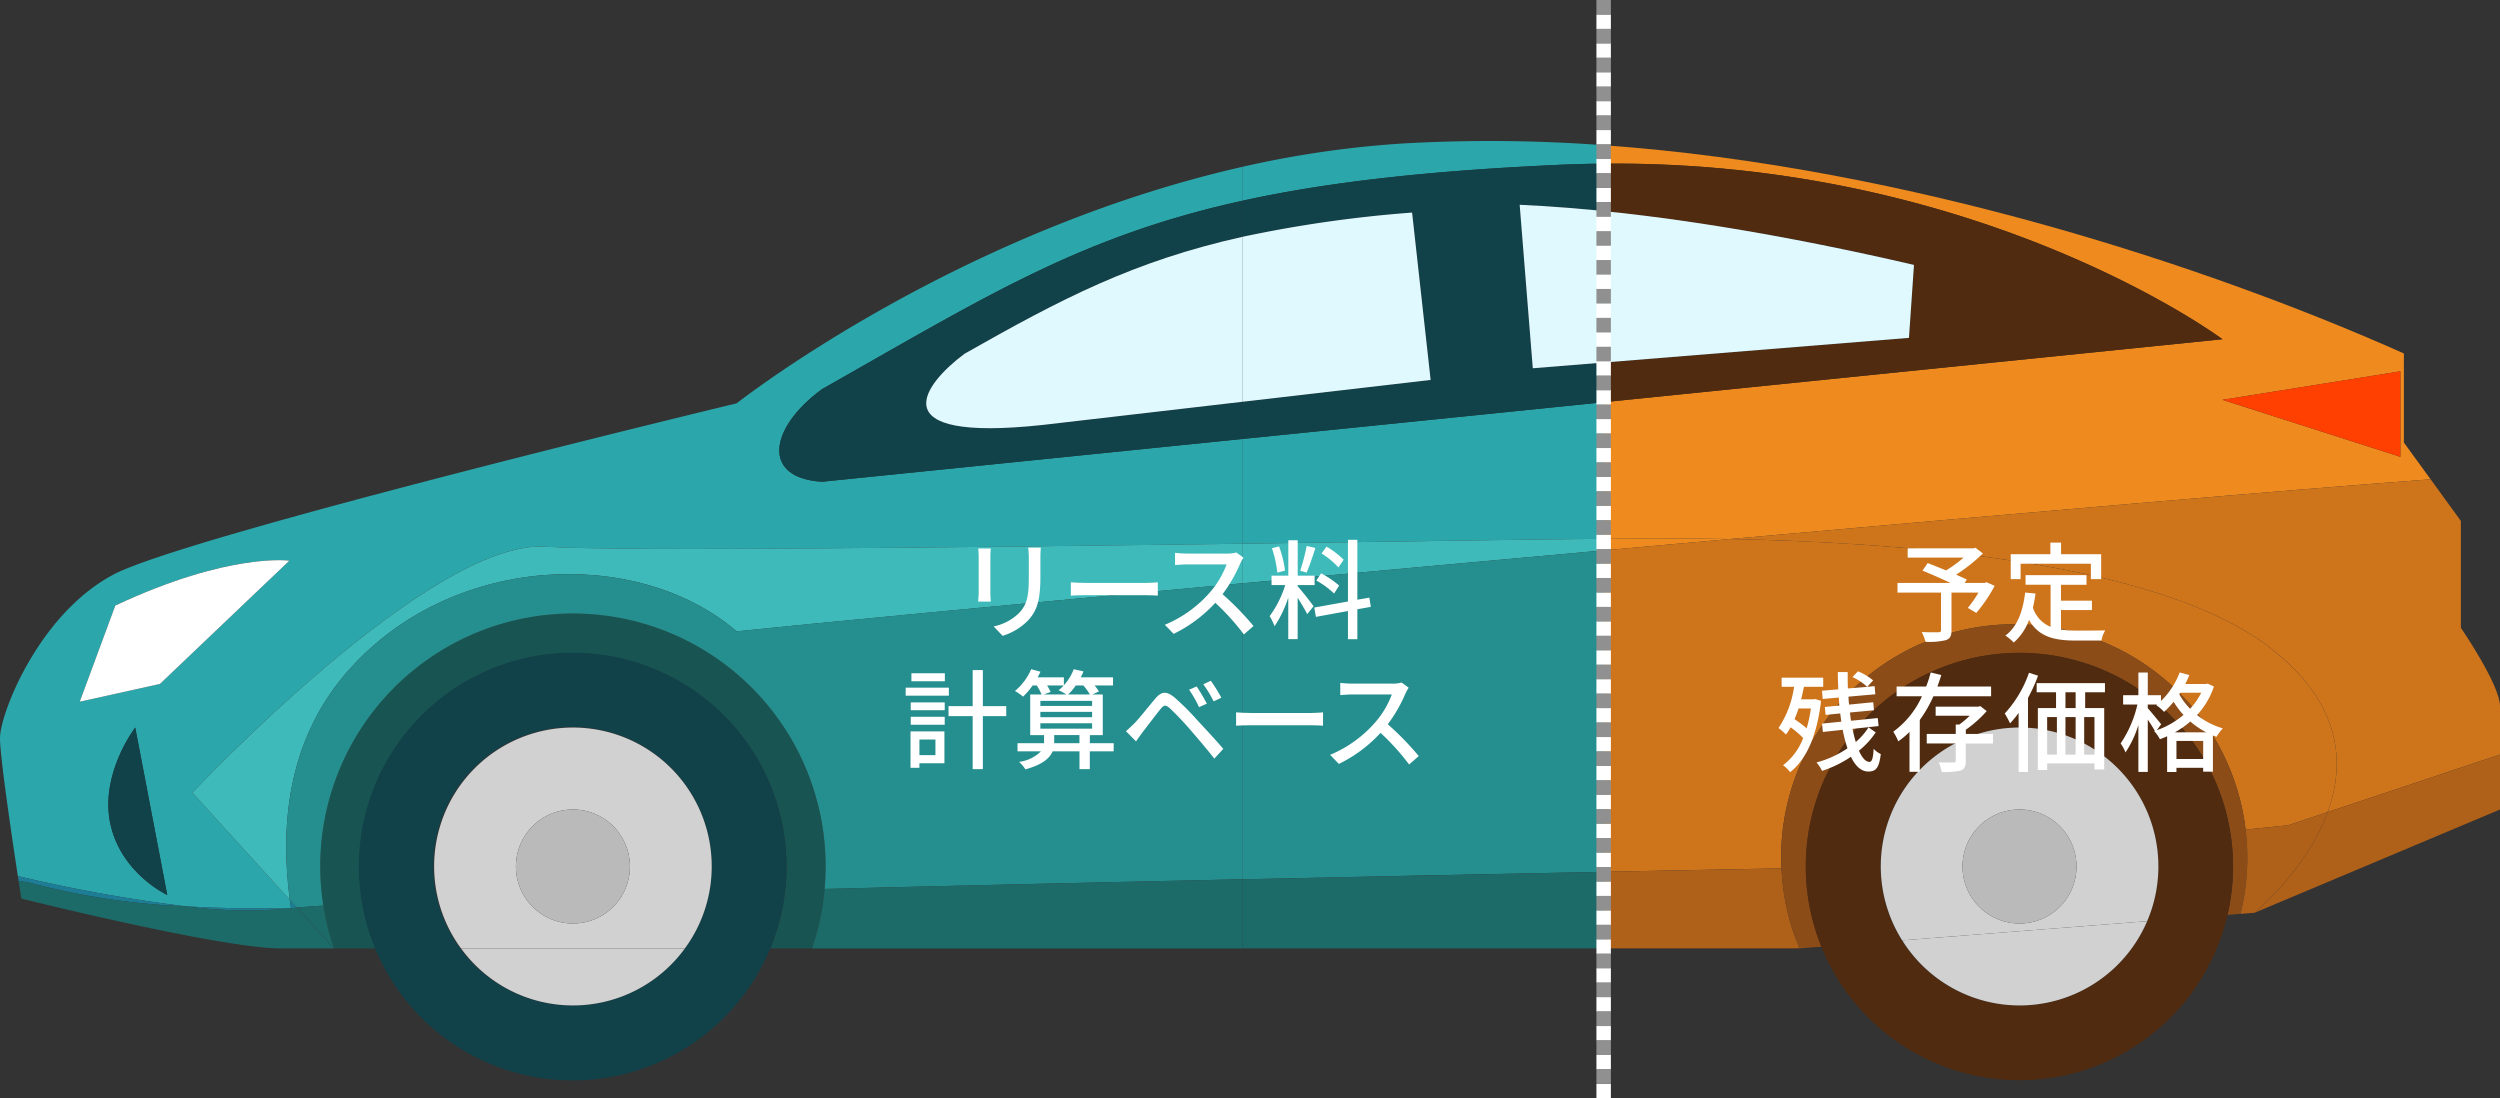 <svg xmlns="http://www.w3.org/2000/svg" viewBox="0 0 346 152"><rect x="0" y="0" width="346" height="152" fill="#333333" stroke="none"/><defs><style>.cls-1,.cls-21,.cls-22,.cls-23,.cls-24{fill:none;}.cls-2{fill:#2ba7ab;}.cls-3{fill:#ee8a1e;}.cls-4{fill:#3fbaba;}.cls-5{fill:#512b0f;}.cls-6{fill:#114149;}.cls-7{fill:#dff9ff;}.cls-8{fill:#ce741b;}.cls-9{fill:#258e8e;}.cls-10{fill:#af6019;}.cls-11{fill:#1c6b69;}.cls-12{fill:#185451;}.cls-13{fill:#8c4c17;}.cls-14{fill:#d1d1d1;}.cls-15{fill:#bababa;}.cls-16{fill:#fff;}.cls-17{fill:#ff4000;}.cls-18{fill:#1e7d96;}.cls-19{fill:#a1b613;}.cls-20{fill:#96a00e;}.cls-21,.cls-22{stroke:#fff;}.cls-21,.cls-22,.cls-23,.cls-24{stroke-linecap:square;stroke-miterlimit:10;stroke-width:2px;}.cls-22,.cls-24{stroke-dasharray:0.02 3.98;}.cls-23,.cls-24{stroke:#909090;}</style></defs><title>calculation</title><g id="レイヤー_2" data-name="レイヤー 2"><g id="レイヤー_1-2" data-name="レイヤー 1"><polygon class="cls-1" points="332.21 63.222 332.21 51.388 307.582 55.332 332.21 63.222"/><path class="cls-1" d="M264.9,36.664a352.477,352.477,0,0,0-42.949-7.446V50.173L264.2,46.759C264.428,43.405,264.667,39.911,264.9,36.664Z"/><path class="cls-1" d="M210.322,28.34l1.816,22.626,9.808-.793V29.218C218.028,28.819,214.137,28.514,210.322,28.34Z"/><path class="cls-2" d="M221.946,74.577V55.664L172,60.747v14.5c24.145-.329,44.112-.649,47.406-.649C220,74.6,220.86,74.59,221.946,74.577Z"/><path class="cls-2" d="M221.946,22.645V20.1a212.91,212.91,0,0,0-27.4-.265A138.923,138.923,0,0,0,172,23.079V27.77c11.491-2.523,25.4-4.145,44.216-4.979C218.153,22.705,220.059,22.662,221.946,22.645Z"/><path class="cls-3" d="M340.584,72.1,332.7,61.249V48.921C306.39,37.171,264.276,23.1,221.946,20.1v2.548c52.361-.491,85.636,24.3,85.636,24.3l-85.636,8.715V74.577c3.627-.045,9.837-.124,17.457.024,40.453-3.616,78.534-6.907,96.994-8.265Zm-8.374-8.875-24.628-7.89,24.628-3.944Z"/><path class="cls-4" d="M221.946,74.577c-1.086.013-1.95.023-2.539.023-3.294,0-23.261.32-47.406.649v5.472c15.788-1.456,32.857-3.013,49.945-4.553Z"/><path class="cls-3" d="M221.946,74.577v1.591c5.834-.526,11.669-1.05,17.457-1.567C231.783,74.453,225.573,74.532,221.946,74.577Z"/><path class="cls-5" d="M264.9,36.664c-.228,3.247-.467,6.741-.695,10.095l-42.254,3.414v5.491l85.636-8.715s-33.275-24.795-85.636-24.3v6.573A352.477,352.477,0,0,1,264.9,36.664Z"/><path class="cls-6" d="M221.946,50.173l-9.808.793L210.322,28.34c3.815.174,7.706.479,11.624.878V22.645c-1.887.017-3.793.06-5.729.146C197.4,23.625,183.492,25.247,172,27.77v5a174.518,174.518,0,0,1,23.432-3.347L198,52.58,172,55.6v5.149l49.945-5.083Z"/><path class="cls-7" d="M195.433,29.421A174.518,174.518,0,0,0,172,32.768V55.6l26-3.018Z"/><path class="cls-8" d="M221.946,120.657c9.744-.193,18.16-.355,24.6-.477-.022-.5-.037-.991-.037-1.491a32.255,32.255,0,0,1,64.281-3.873l5.875-.594,5.478-1.828c2.485-6.785,2.006-15.136-8.178-22.9-15.61-11.906-51.5-14.44-74.565-14.888-5.788.517-11.623,1.041-17.457,1.567Z"/><path class="cls-9" d="M221.946,76.168c-17.088,1.54-34.157,3.1-49.945,4.553v40.968c18.177-.393,35.518-.747,49.945-1.032Z"/><path class="cls-10" d="M221.946,131.262h26.043l1.027-.079q-.287-.681-.54-1.379c-.06-.164-.113-.331-.171-.5-.1-.3-.208-.6-.3-.9-.067-.211-.127-.424-.189-.636-.076-.26-.151-.52-.22-.782-.064-.24-.123-.482-.181-.725s-.112-.473-.163-.711c-.057-.264-.111-.528-.161-.794-.041-.217-.079-.435-.116-.654-.048-.287-.095-.573-.136-.862-.027-.195-.05-.391-.074-.587-.038-.313-.076-.625-.1-.94-.015-.159-.024-.319-.036-.479-.027-.35-.056-.7-.072-1.054-6.443.122-14.859.284-24.6.477Z"/><path class="cls-11" d="M172,121.689v9.573h49.945V120.657C207.519,120.942,190.178,121.3,172,121.689Z"/><path class="cls-12" d="M113.048,129.052a34.863,34.863,0,0,0,.8-3.764c.015-.1.029-.2.043-.3.095-.648.176-1.3.235-1.961h0c.091-1.024.14-2.06.14-3.109a34.97,34.97,0,1,0-69.512,5.413h0q.239,1.521.6,3l0,.02c.111.449.233.893.361,1.334.014.051.027.1.042.153q.212.719.452,1.423H52a29.551,29.551,0,1,1,54.6,0h5.782c.2-.585.381-1.18.551-1.779C112.969,129.34,113.009,129.2,113.048,129.052Z"/><path class="cls-13" d="M311.032,118.689c0-.647-.023-1.288-.062-1.925,0-.034-.006-.068-.008-.1q-.062-.93-.169-1.846h0a32.255,32.255,0,0,0-64.281,3.873c0,.5.015,1,.037,1.491h0c.016.353.044.7.071,1.054.012.16.021.32.036.479.029.315.067.627.1.94.024.2.047.392.074.587.041.289.088.575.136.862.037.218.075.437.116.654.05.266.1.53.161.794.051.238.106.475.163.711s.117.485.181.725c.069.262.144.522.22.782.062.212.122.425.189.636.095.3.2.6.3.9.058.165.111.332.171.5.17.464.349.925.54,1.379l-1.027.079h1.027l3.1-.242a29.552,29.552,0,1,1,56.171-4.4l3.729-.292-1.937.149A32.463,32.463,0,0,0,311.032,118.689Z"/><path class="cls-6" d="M79.3,90.342a29.594,29.594,0,1,0,29.551,29.58A29.566,29.566,0,0,0,79.3,90.342Zm0,48.811a19.271,19.271,0,1,1,15.487-7.891A19.156,19.156,0,0,1,79.3,139.153Z"/><path class="cls-14" d="M79.3,139.153a19.151,19.151,0,0,0,15.487-7.891H63.808A19.156,19.156,0,0,0,79.3,139.153Z"/><path class="cls-14" d="M98.5,119.922a19.208,19.208,0,1,0-34.695,11.34H94.784A19.131,19.131,0,0,0,98.5,119.922ZM79.3,127.812a7.889,7.889,0,1,1,7.882-7.89A7.886,7.886,0,0,1,79.3,127.812Z"/><path class="cls-15" d="M79.3,112.035a7.889,7.889,0,1,0,7.882,7.887A7.884,7.884,0,0,0,79.3,112.035Z"/><path class="cls-5" d="M279.51,90.342a29.577,29.577,0,1,0,29.549,29.58A29.565,29.565,0,0,0,279.51,90.342Zm0,48.811a19.227,19.227,0,1,1,17.657-11.659A19.171,19.171,0,0,1,279.51,139.153Z"/><path class="cls-14" d="M279.51,139.153a19.212,19.212,0,0,0,17.657-11.659l-33.9,2.653A19.171,19.171,0,0,0,279.51,139.153Z"/><path class="cls-14" d="M298.719,119.922a19.209,19.209,0,1,0-35.456,10.225l33.9-2.653A19.173,19.173,0,0,0,298.719,119.922Zm-19.209,7.89a7.889,7.889,0,1,1,7.878-7.89A7.887,7.887,0,0,1,279.51,127.812Z"/><path class="cls-15" d="M279.51,112.035a7.889,7.889,0,1,0,7.878,7.887A7.885,7.885,0,0,0,279.51,112.035Z"/><path class="cls-2" d="M25.745,125.438c5.328.3,10.419.335,14.529.271-.058-.38-.107-.772-.159-1.16L26.624,109.7S59.563,74.6,75.5,75.664c9.761.65,58.349.105,96.5-.415v-14.5l-58.228,5.926c-8.373-.494-7.388-7.4,0-12.819,22.5-12.732,35.71-21.139,58.228-26.084V23.079c-40.015,9.05-70.049,32.745-70.049,32.745S26.105,74.069,15.762,79.491,0,98.722,0,102.175s2.954,22.188,2.954,22.188-.194-1.232-.482-3.118A210.044,210.044,0,0,0,25.745,125.438ZM15.27,114.007c-1.478-6.905,3.446-13.315,3.446-13.315l4.434,23.176S16.747,120.908,15.27,114.007Zm.689-30.2C31.718,76.41,40.051,77.6,40.051,77.6L22.142,94.653l-11.11,2.465Z"/><path class="cls-4" d="M47.776,93.3C62.058,76.533,88.16,75.548,101.952,87.38c10.545-1.1,37.58-3.666,70.049-6.659V75.249c-38.152.52-86.74,1.065-96.5.415C59.563,74.6,26.624,109.7,26.624,109.7l13.491,14.848C38.837,115,39.511,103,47.776,93.3Z"/><path class="cls-6" d="M144.281,58.815c-22.873,2.458-16.289-5.782-10.768-9.869C146.809,41.4,156.864,36.132,172,32.768v-5c-22.518,4.945-35.727,13.352-58.228,26.084-7.388,5.424-8.373,12.325,0,12.819L172,60.747V55.6Z"/><path class="cls-7" d="M144.281,58.815,172,55.6V32.768c-15.137,3.364-25.192,8.636-38.488,16.178C127.992,53.033,121.408,61.273,144.281,58.815Z"/><path class="cls-7" d="M210.322,28.34l1.816,22.626L264.2,46.759c.228-3.354.467-6.848.695-10.095C248.15,32.779,228.408,29.167,210.322,28.34Z"/><path class="cls-6" d="M15.27,114.007c1.477,6.9,7.88,9.861,7.88,9.861l-4.434-23.176S13.792,107.1,15.27,114.007Z"/><path class="cls-16" d="M40.051,77.6s-8.333-1.19-24.092,6.206L11.032,97.118l11.11-2.465Z"/><polygon class="cls-17" points="332.21 63.222 332.21 51.388 307.582 55.332 332.21 63.222"/><path class="cls-18" d="M25.745,125.438a63.062,63.062,0,0,0,14.529.271C36.164,125.773,31.073,125.739,25.745,125.438Z"/><path class="cls-8" d="M340.584,86.888V72.1L336.4,66.336c-18.46,1.358-56.541,4.649-96.994,8.265,23.065.448,58.955,2.982,74.565,14.888,10.184,7.769,10.663,16.12,8.178,22.905L346,104.433v-6.7C346,94.778,340.584,86.888,340.584,86.888Z"/><path class="cls-18" d="M40.274,125.709c.228-.031.5-.062.81-.094l-.969-1.066C40.167,124.937,40.216,125.329,40.274,125.709Z"/><path class="cls-19" d="M45.356,128.332l0,.02Z"/><path class="cls-19" d="M247.249,125.55c.051.238.106.475.163.711C247.355,126.025,247.3,125.788,247.249,125.55Z"/><path class="cls-19" d="M45.721,129.686c.014.051.027.1.042.153C45.748,129.788,45.735,129.737,45.721,129.686Z"/><path class="cls-19" d="M247.593,126.986c.069.262.144.522.22.782C247.737,127.508,247.662,127.248,247.593,126.986Z"/><path class="cls-19" d="M246.762,122.653c.024.2.047.392.074.587C246.809,123.045,246.786,122.849,246.762,122.653Z"/><path class="cls-19" d="M248,128.4c.095.3.2.6.3.9C248.2,129.008,248.1,128.708,248,128.4Z"/><path class="cls-19" d="M113.89,124.992c-.014.1-.028.2-.043.3C113.862,125.19,113.876,125.091,113.89,124.992Z"/><path class="cls-19" d="M310.962,116.662c0,.034.006.068.008.1C310.967,116.73,310.964,116.7,310.962,116.662Z"/><path class="cls-19" d="M246.621,121.234c.012.16.021.32.036.479C246.642,121.554,246.633,121.394,246.621,121.234Z"/><path class="cls-19" d="M113.048,129.052c-.039.145-.079.288-.12.431C112.969,129.34,113.009,129.2,113.048,129.052Z"/><path class="cls-19" d="M248.476,129.8q.255.7.54,1.379C248.825,130.729,248.646,130.268,248.476,129.8Z"/><path class="cls-9" d="M101.952,87.38C88.16,75.548,62.058,76.533,47.776,93.3c-8.265,9.7-8.939,21.7-7.661,31.252l.969,1.066c.9-.091,2.13-.184,3.669-.28a34.97,34.97,0,1,1,69.512-5.413c0,1.049-.049,2.085-.14,3.109,18.6-.469,38.7-.927,57.876-1.342V80.721C139.532,83.714,112.5,86.277,101.952,87.38Z"/><path class="cls-19" d="M246.972,124.1c.037.219.075.437.116.654C247.047,124.539,247.009,124.32,246.972,124.1Z"/><path class="cls-20" d="M44.753,125.335h0q.239,1.521.6,3Q44.993,126.856,44.753,125.335Z"/><path class="cls-20" d="M46.215,131.262q-.242-.7-.452-1.423Q45.975,130.556,46.215,131.262Z"/><path class="cls-20" d="M45.36,128.352q.168.672.361,1.334C45.593,129.245,45.471,128.8,45.36,128.352Z"/><path class="cls-18" d="M4.924,122.386a99.385,99.385,0,0,0,20.821,3.052,210.044,210.044,0,0,1-23.273-4.193c.288,1.886.482,3.118.482,3.118s-.145-.936-.373-2.419A11.975,11.975,0,0,1,4.924,122.386Z"/><path class="cls-11" d="M40.274,125.709a63.062,63.062,0,0,1-14.529-.271,99.385,99.385,0,0,1-20.821-3.052,11.975,11.975,0,0,0-2.343-.442c.228,1.483.373,2.419.373,2.419s27.582,6.9,35.956,6.9h7.305l-5.131-5.647C40.773,125.647,40.5,125.678,40.274,125.709Z"/><path class="cls-11" d="M45.721,129.686q-.193-.662-.361-1.334l0-.02q-.366-1.474-.6-3c-1.539.1-2.773.189-3.669.28l5.131,5.647q-.242-.7-.452-1.423C45.748,129.788,45.735,129.737,45.721,129.686Z"/><path class="cls-20" d="M248.305,129.308c.058.165.111.332.171.5C248.416,129.64,248.363,129.473,248.305,129.308Z"/><path class="cls-20" d="M246.657,121.713c.029.315.067.627.1.94C246.724,122.34,246.686,122.028,246.657,121.713Z"/><path class="cls-20" d="M246.55,120.18h0c.016.353.045.7.072,1.054C246.594,120.884,246.566,120.533,246.55,120.18Z"/><path class="cls-20" d="M112.377,131.262c.2-.585.381-1.18.551-1.779C112.758,130.082,112.578,130.677,112.377,131.262Z"/><path class="cls-20" d="M247.088,124.756c.05.266.1.53.161.794C247.192,125.286,247.138,125.022,247.088,124.756Z"/><path class="cls-20" d="M246.836,123.24c.041.289.088.575.136.862C246.924,123.815,246.877,123.529,246.836,123.24Z"/><path class="cls-20" d="M113.89,124.992c.095-.648.176-1.3.235-1.961h0C114.066,123.691,113.985,124.344,113.89,124.992Z"/><path class="cls-20" d="M247.813,127.768c.062.212.122.425.189.636C247.935,128.193,247.875,127.98,247.813,127.768Z"/><path class="cls-20" d="M113.847,125.288a34.863,34.863,0,0,1-.8,3.764A35.157,35.157,0,0,0,113.847,125.288Z"/><path class="cls-20" d="M247.412,126.261c.058.243.117.485.181.725C247.529,126.746,247.47,126.5,247.412,126.261Z"/><path class="cls-11" d="M114.125,123.031c-.059.66-.14,1.313-.235,1.961-.014.1-.028.2-.043.3a35.157,35.157,0,0,1-.8,3.764c-.039.145-.079.288-.12.431-.17.6-.35,1.194-.551,1.779H172v-9.573C152.824,122.1,132.72,122.562,114.125,123.031Z"/><path class="cls-20" d="M310.962,116.662c-.039-.62-.1-1.235-.169-1.846h0Q310.9,115.733,310.962,116.662Z"/><path class="cls-20" d="M310.97,116.764c.039.637.062,1.278.062,1.925C311.032,118.042,311.007,117.4,310.97,116.764Z"/><path class="cls-10" d="M312.018,126.332,346,112.035v-7.6l-23.854,7.961C319.185,120.475,312.018,126.332,312.018,126.332Z"/><path class="cls-10" d="M322.146,112.394l-5.478,1.828-5.875.594c.072.611.13,1.226.169,1.846,0,.034,0,.068.008.1.037.637.062,1.278.062,1.925a32.463,32.463,0,0,1-.951,7.792l1.937-.149S319.185,120.475,322.146,112.394Z"/><path class="cls-16" d="M137.128,75.909c-.03.314-.06.689-.06,1.109v5.026c0,.389.03.915.06,1.215h-1.753c.015-.255.075-.781.075-1.215V77.018c0-.27-.03-.8-.06-1.109Zm6.922-.121c-.03.391-.059.841-.059,1.381v2.67c0,3.434-.54,4.71-1.649,5.969a8.311,8.311,0,0,1-3.58,2.19l-1.244-1.305a6.922,6.922,0,0,0,3.626-1.965c1.048-1.184,1.244-2.354,1.244-4.979v-2.58a11.61,11.61,0,0,0-.091-1.381Z"/><path class="cls-16" d="M148.207,80.589c.48.045,1.409.09,2.218.09h8.136c.734,0,1.318-.06,1.678-.09v1.844c-.33-.014-1-.059-1.663-.059h-8.151c-.839,0-1.723.029-2.218.059Z"/><path class="cls-16" d="M172.094,77.183a5.193,5.193,0,0,0-.435.781,20.478,20.478,0,0,1-2.457,4.274,39.788,39.788,0,0,1,4.285,4.4l-1.333,1.17a32.406,32.406,0,0,0-3.956-4.38,19.177,19.177,0,0,1-5.768,4.3l-1.214-1.259a16.847,16.847,0,0,0,6.158-4.395,12.34,12.34,0,0,0,2.382-3.96h-5.5c-.585,0-1.394.074-1.633.09V76.509a15.986,15.986,0,0,0,1.633.105h5.558a4.542,4.542,0,0,0,1.3-.15Z"/><path class="cls-16" d="M179.6,81.143c.45.481,1.889,2.311,2.2,2.76l-.884,1.1c-.255-.54-.824-1.485-1.319-2.28v5.729h-1.3V82.7a15.63,15.63,0,0,1-1.9,3.975,7.565,7.565,0,0,0-.675-1.4,14.82,14.82,0,0,0,2.158-4.305h-1.9v-1.3h2.323V74.769h1.3v4.905h2.338v1.3H179.6Zm-2.817-1.889a15.376,15.376,0,0,0-.749-3.375l.989-.255a15.444,15.444,0,0,1,.824,3.345Zm5.275-3.42c-.39,1.17-.839,2.564-1.229,3.42l-.883-.27a26.693,26.693,0,0,0,.9-3.42Zm5.8,8.489v4.141h-1.3v-3.9l-4.436.811-.224-1.29,4.66-.84V74.709h1.3V83l1.663-.285.2,1.275Zm-3.221-2.175a11.513,11.513,0,0,0-2.457-1.8l.659-1a12.952,12.952,0,0,1,2.5,1.7Zm.6-3.614a10.921,10.921,0,0,0-2.338-1.936l.7-.944a11.967,11.967,0,0,1,2.367,1.815Z"/><path class="cls-16" d="M131.322,96.279h-5.978v-1.11h5.978Zm-.614,9.36h-3.461v.629h-1.229v-5.04h4.69Zm-4.66-8.43h4.7v1.08h-4.7Zm0,1.995h4.7v1.1h-4.7Zm4.72-4.92h-4.63v-1.1h4.63Zm-3.521,8.069v2.161h2.217v-2.161Zm12.016-3.239h-3.236v7.334h-1.408V99.114h-3.342V97.733h3.342V92.739h1.408v4.994h3.236Z"/><path class="cls-16" d="M154.13,103.988h-3.3v2.46H149.4v-2.46H145.68c-.39.945-1.409,1.846-3.761,2.49a5.173,5.173,0,0,0-.884-1.035,5.2,5.2,0,0,0,3.026-1.455h-3.236v-1.125H144.5v-1.125h-1.918V96.114h1.573a8.372,8.372,0,0,0-.659-1.245h-.584a9.855,9.855,0,0,1-1.319,1.545,7.627,7.627,0,0,0-1.124-.78,8.211,8.211,0,0,0,2.248-3.015l1.288.345c-.12.27-.254.509-.389.78h3.626v1.095a6.832,6.832,0,0,0,1.363-2.22l1.349.3a8.276,8.276,0,0,1-.375.825h4.465v1.125h-2.547a8.247,8.247,0,0,1,.6.825l-.914.42h1.439v5.624h-1.783v1.125h3.3ZM143.986,97.7h7.162V97h-7.162Zm0,1.56h7.162v-.735h-7.162Zm0,1.589h7.162v-.75h-7.162Zm.93-5.984a8.426,8.426,0,0,1,.494.9l-.944.346h3.117a7.8,7.8,0,0,0-1.079-.585,3.707,3.707,0,0,0,.7-.66Zm4.479,7.994v-1.125H145.9v1.125Zm-.509-7.994a7.37,7.37,0,0,1-1.049,1.245h3a8.31,8.31,0,0,0-.9-1.245Z"/><path class="cls-16" d="M156.973,100.134c.689-.7,1.933-2.281,2.922-3.451.839-.989,1.543-1.094,2.682-.134a34.9,34.9,0,0,1,3.086,3.075c1,1.08,2.562,2.745,3.641,4.019l-1.243,1.35c-1-1.289-2.368-2.88-3.3-3.959a40.252,40.252,0,0,0-2.862-3.016c-.569-.479-.809-.479-1.273.106-.674.825-1.858,2.4-2.5,3.224-.315.436-.66.916-.9,1.26l-1.394-1.41C156.239,100.853,156.539,100.554,156.973,100.134Zm10.054-2.745-1.079.48a16.328,16.328,0,0,0-1.379-2.415l1.049-.45C166.008,95.589,166.682,96.7,167.027,97.389Zm2.007-.826-1.064.511a15.311,15.311,0,0,0-1.438-2.37l1.049-.481A20.89,20.89,0,0,1,169.034,96.563Z"/><path class="cls-16" d="M171.075,98.589c.48.045,1.409.09,2.218.09h8.135c.735,0,1.319-.06,1.679-.09v1.844c-.33-.014-1-.059-1.663-.059h-8.151c-.839,0-1.723.029-2.218.059Z"/><path class="cls-16" d="M194.962,95.183a5.335,5.335,0,0,0-.435.781,20.522,20.522,0,0,1-2.457,4.274,39.7,39.7,0,0,1,4.285,4.4l-1.333,1.17a32.473,32.473,0,0,0-3.956-4.38,19.181,19.181,0,0,1-5.769,4.3l-1.213-1.259a16.855,16.855,0,0,0,6.158-4.395,12.38,12.38,0,0,0,2.383-3.96h-5.5c-.583,0-1.393.074-1.633.09V94.509a16.045,16.045,0,0,0,1.633.105h5.56a4.539,4.539,0,0,0,1.3-.15Z"/><path class="cls-16" d="M276.064,81.079a20.786,20.786,0,0,1-2.547,3.75l-1.169-.7a14.714,14.714,0,0,0,1.468-2.115h-3.73v5.22c0,.78-.195,1.17-.794,1.366a9.746,9.746,0,0,1-2.8.224,6.712,6.712,0,0,0-.523-1.349c.973.045,2.022.029,2.307.029.285-.016.36-.075.36-.3v-5.19h-6.024V80.675h7.327c-1.214-.571-2.7-1.231-3.866-1.7l.72-1.049c.749.3,1.648.644,2.531,1.019a15.664,15.664,0,0,0,2.428-1.769h-7.731V75.89h9.094l.3-.076,1.019.781a23.554,23.554,0,0,1-3.7,2.939c.57.256,1.079.481,1.468.676l-.284.465h2.757l.255-.09Z"/><path class="cls-16" d="M285.238,87.14a15.8,15.8,0,0,0,2.112.134c.644,0,3.161,0,4.016-.03a4.189,4.189,0,0,0-.525,1.409h-3.566c-2.937,0-5.094-.494-6.457-2.849a7.651,7.651,0,0,1-2.113,3.12,7.477,7.477,0,0,0-1.154-.96c1.648-1.231,2.412-3.33,2.727-5.955l1.438.135a18.553,18.553,0,0,1-.359,1.965,4.287,4.287,0,0,0,2.442,2.64v-5.82h-3.461V79.6h8.436v1.334h-3.536v2.2h4.285v1.3h-4.285Zm-5.589-6.991h-1.364V76.7h5.484V75.1h1.483V76.7H290.8v3.449h-1.423v-2.13h-9.724Z"/><path class="cls-16" d="M252.033,97c-.555,4.874-2.083,8.174-4.286,9.869a4.176,4.176,0,0,0-.974-.96,8.486,8.486,0,0,0,2.787-3.764,12.353,12.353,0,0,0-1.738-1.486,8.171,8.171,0,0,1-.644,1.005,7.737,7.737,0,0,0-1.034-.9,13.721,13.721,0,0,0,2.157-5.715h-1.722v-1.26h5.753v1.26h-2.667c-.12.586-.24,1.17-.39,1.74H251l.224-.045Zm-3.117,1.049c-.165.525-.36,1.02-.554,1.485a16.426,16.426,0,0,1,1.678,1.26,17.423,17.423,0,0,0,.584-2.745Zm10.683,3.315a11.424,11.424,0,0,1-2.323,2.534c.435.976.93,1.545,1.453,1.545.346,0,.5-.434.585-1.814a3.009,3.009,0,0,0,.989.734c-.24,1.875-.644,2.416-1.723,2.416-1,0-1.8-.765-2.412-2.041a15.652,15.652,0,0,1-4,1.951,5.38,5.38,0,0,0-.764-1.169,13.837,13.837,0,0,0,4.285-1.952,19.947,19.947,0,0,1-.66-2.564l-2.741.3-.12-1.156,2.667-.27c-.045-.375-.1-.75-.15-1.14l-2.022.2-.106-1.094,2.008-.195c-.029-.375-.059-.736-.074-1.111l-2.233.2-.09-1.139,2.248-.195c-.03-.781-.061-1.59-.061-2.385h1.364c0,.764,0,1.529.03,2.264l2.667-.225a7.441,7.441,0,0,0-2.037-1.35l.763-.8a8.037,8.037,0,0,1,2.1,1.26l-.824.885,1.034-.09.09,1.125-3.716.33c.015.375.045.735.09,1.1l3.341-.33.1,1.109-3.326.314c.045.391.09.766.149,1.141l3.7-.375.12,1.109-3.611.391c.135.66.285,1.276.45,1.815a9.133,9.133,0,0,0,1.767-2.025Z"/><path class="cls-16" d="M267.584,96.364a18.255,18.255,0,0,1-1.888,3.285v7.17h-1.423V101.3a11.776,11.776,0,0,1-1.543,1.3,10.4,10.4,0,0,0-.7-1.336,12.376,12.376,0,0,0,3.97-4.9H262.49V95.015h4.09a16.13,16.13,0,0,0,.629-1.951l1.469.361c-.165.525-.345,1.064-.54,1.59h7.431v1.349Zm8.241,6.54h-3.762v2.385c0,.735-.149,1.125-.7,1.351a9.143,9.143,0,0,1-2.638.194,5.88,5.88,0,0,0-.4-1.335c.9.045,1.767.03,2.022.03s.329-.075.329-.27V102.9h-4.015v-1.32h4.015v-1.305h.5a11.967,11.967,0,0,0,1.423-1.215h-4.705V97.8h5.9l.285-.075.884.69a16.562,16.562,0,0,1-2.893,2.58v.585h3.762Z"/><path class="cls-16" d="M282.068,93.515a22.394,22.394,0,0,1-1.393,3.074v10.245h-1.3V98.675a15.056,15.056,0,0,1-1.184,1.439,12.305,12.305,0,0,0-.734-1.365,16.154,16.154,0,0,0,3.356-5.64Zm6.518,2.294V98h2.637v8.49h-1.348v-.84h-6.548v.914h-1.288V98h2.517v-2.19h-2.682V94.55h9.454v1.259Zm-5.259,8.625h1.349v-5.19h-1.349Zm3.941-8.625h-1.409V98h1.409Zm-1.409,3.435v5.19h1.409v-5.19Zm4.016,0h-1.424v5.19h1.424Z"/><path class="cls-16" d="M306.408,95.015a10.846,10.846,0,0,1-2.338,3.945,10.324,10.324,0,0,0,3.566,1.844,6.13,6.13,0,0,0-.869,1.169c-.165-.059-.33-.119-.5-.194V106.8h-1.348v-.539h-3.7v.583h-1.289V101.9c-.328.151-.658.285-1,.405a5.1,5.1,0,0,0-.795-1.125l.09-.03c-.224-.42-.613-1.019-.973-1.56v7.245h-1.3v-6.48a14.544,14.544,0,0,1-1.783,3.78,5.806,5.806,0,0,0-.674-1.244,15.886,15.886,0,0,0,2.323-5.385h-1.978V96.214h2.112V93.079h1.3v3.135h1.828v.81a11.042,11.042,0,0,0,2.592-3.96l1.333.361a13.128,13.128,0,0,1-.57,1.244h2.848l.255-.06Zm-7.9,6.044a11.759,11.759,0,0,0,3.686-2.115,11.513,11.513,0,0,1-1.363-1.814,13.149,13.149,0,0,1-1.319,1.394,7.236,7.236,0,0,0-1.079-.929l.105-.09h-1.288v.51c.405.434,1.573,1.875,1.858,2.219Zm6.848.3a11.3,11.3,0,0,1-2.218-1.5,12.522,12.522,0,0,1-2.142,1.5Zm-.435,3.691v-2.506h-3.7v2.506Zm-3.176-9.18-.135.209a8.918,8.918,0,0,0,1.5,2.01,9.566,9.566,0,0,0,1.543-2.219Z"/><line class="cls-21" x1="221.946" y1="151" x2="221.946" y2="150.99"/><line class="cls-22" x1="221.946" y1="147.01" x2="221.946" y2="5"/><line class="cls-21" x1="221.946" y1="3.01" x2="221.946" y2="3"/><line class="cls-23" x1="221.946" y1="149" x2="221.946" y2="148.99"/><line class="cls-24" x1="221.946" y1="145.01" x2="221.946" y2="3"/><line class="cls-23" x1="221.946" y1="1.01" x2="221.946" y2="1"/></g></g></svg>